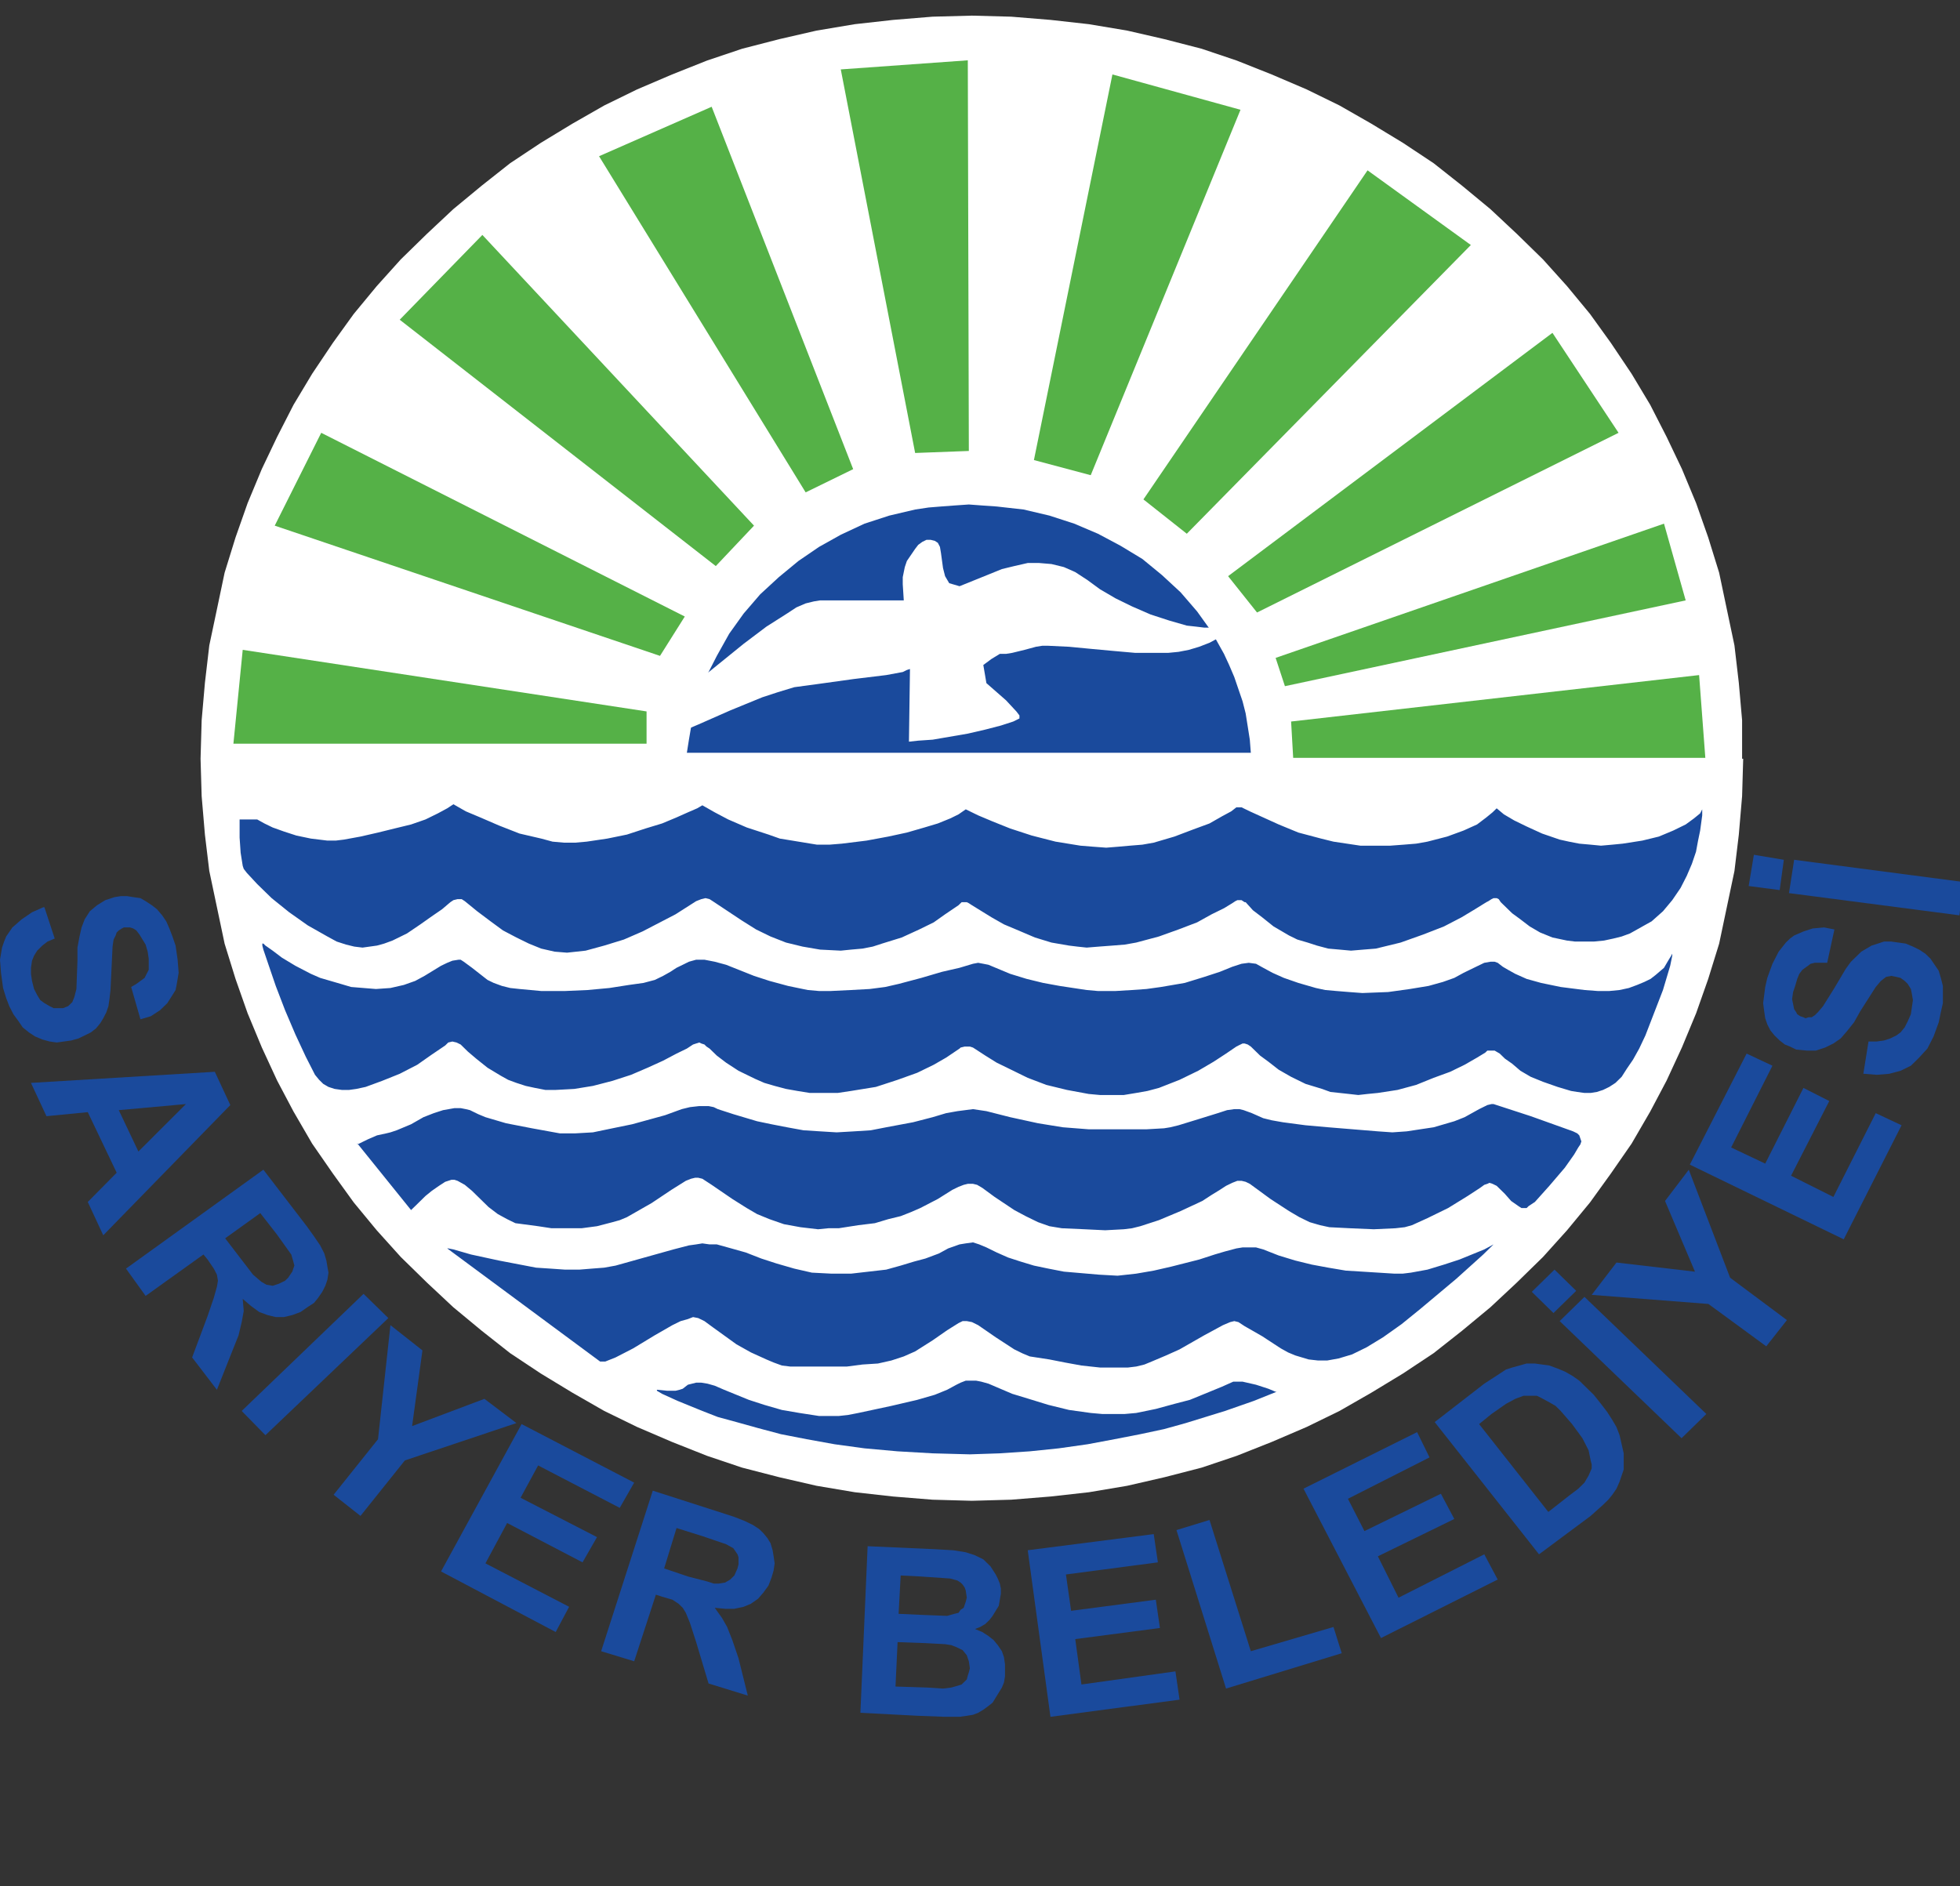 <?xml version="1.0" encoding="utf-8"?>
<!-- Generator: Adobe Illustrator 16.0.0, SVG Export Plug-In . SVG Version: 6.00 Build 0)  -->
<!DOCTYPE svg PUBLIC "-//W3C//DTD SVG 1.1//EN" "http://www.w3.org/Graphics/SVG/1.1/DTD/svg11.dtd">
<svg version="1.1" id="Layer_1" xmlns="http://www.w3.org/2000/svg" xmlns:xlink="http://www.w3.org/1999/xlink" x="0px" y="0px"
	 width="800px" height="770.029px" viewBox="0 0 800 770.029" enable-background="new 0 0 800 770.029" xml:space="preserve">
<rect x="0" y="0" width="800" height="770.029" fill="#333333" stroke="none"/>
<polygon fill-rule="evenodd" clip-rule="evenodd" fill="#FFFFFF" points="711.508,309.74 711.061,325.02 709.721,340.726 
	707.938,355.562 704.813,370.411 701.688,385.245 697.221,399.651 692.303,413.613 686.499,427.594 680.25,441.112 673.555,453.774 
	665.958,466.863 657.477,479.097 648.985,490.868 639.612,502.229 629.792,513.131 619.071,523.618 608.346,533.646 
	596.741,543.263 585.135,552.416 572.627,560.715 559.682,568.568 546.727,575.994 533.327,582.53 519.042,588.656 504.749,594.321 
	490.465,599.13 475.28,603.048 460.092,606.539 444.459,609.173 428.836,610.919 412.758,612.219 396.68,612.664 380.608,612.219 
	364.53,610.919 348.898,609.173 333.275,606.539 318.085,603.048 302.901,599.13 288.613,594.321 274.329,588.656 260.041,582.53 
	246.638,575.994 233.682,568.568 220.74,560.715 208.237,552.416 196.626,543.263 185.012,533.646 174.294,523.618 163.577,513.131 
	153.759,502.229 144.385,490.868 135.886,479.097 127.409,466.863 119.808,453.774 113.112,441.112 106.867,427.594 
	101.059,413.613 96.144,399.651 91.681,385.245 88.556,370.411 85.427,355.562 83.641,340.726 82.307,325.02 81.86,309.74 
	82.307,294.031 83.641,278.751 85.427,263.472 88.556,248.638 91.681,233.785 96.144,219.378 101.059,205.414 106.867,191.453 
	113.112,178.346 119.808,165.257 127.409,152.586 135.886,139.949 144.385,128.16 153.759,116.816 163.577,105.899 174.294,95.427 
	185.012,85.383 196.626,75.785 208.237,66.613 220.74,58.314 233.682,50.46 246.638,43.052 260.041,36.498 274.329,30.39 
	288.613,24.709 302.901,19.901 318.085,15.982 333.275,12.492 348.898,9.874 364.53,8.129 380.608,6.811 396.68,6.383 
	412.758,6.811 428.836,8.129 444.459,9.874 460.092,12.492 475.28,15.982 490.465,19.901 504.749,24.709 519.042,30.39 
	533.327,36.498 546.727,43.052 559.682,50.46 572.627,58.314 585.135,66.613 596.741,75.785 608.346,85.383 619.071,95.427 
	629.792,105.899 639.612,116.816 648.985,128.16 657.477,139.949 665.958,152.586 673.555,165.257 680.25,178.346 686.499,191.453 
	692.303,205.414 697.221,219.378 701.688,233.785 704.813,248.638 707.938,263.472 709.721,278.751 711.061,294.031 711.061,309.74 
	"/>
<polygon fill-rule="evenodd" clip-rule="evenodd" fill="#55B147" points="95.27,303.596 263.904,303.596 263.904,290.421 
	99.068,265.286 "/>
<polygon fill-rule="evenodd" clip-rule="evenodd" fill="#55B147" points="112.136,214.586 131.112,176.688 279.506,251.683 
	269.387,267.749 "/>
<polygon fill-rule="evenodd" clip-rule="evenodd" fill="#55B147" points="163.146,130.521 196.885,95.907 307.759,214.586 
	292.159,231.09 "/>
<polygon fill-rule="evenodd" clip-rule="evenodd" fill="#55B147" points="244.513,63.773 290.473,43.582 348.232,191.522 
	328.836,201 "/>
<polygon fill-rule="evenodd" clip-rule="evenodd" fill="#55B147" points="395.445,184.096 373.527,184.917 343.174,28.336 
	395.023,24.623 "/>
<polygon fill-rule="evenodd" clip-rule="evenodd" fill="#55B147" points="454.053,30.39 422.01,187.808 445.196,193.985 
	506.325,44.813 "/>
<polygon fill-rule="evenodd" clip-rule="evenodd" fill="#55B147" points="466.702,203.875 558.184,69.539 600.348,100.021 
	484.409,217.889 "/>
<polygon fill-rule="evenodd" clip-rule="evenodd" fill="#55B147" points="501.264,235.206 633.651,135.878 660.633,176.688 
	513.075,250.039 "/>
<polygon fill-rule="evenodd" clip-rule="evenodd" fill="#55B147" points="520.663,268.57 679.184,213.767 688.032,245.096 
	524.459,280.12 "/>
<polygon fill-rule="evenodd" clip-rule="evenodd" fill="#55B147" points="526.981,294.545 693.512,275.586 696.051,309.379 
	527.829,309.379 "/>
<polygon fill-rule="evenodd" clip-rule="evenodd" fill="#1A4A9C" points="97.799,334.517 104.968,334.517 107.917,336.157 
	111.294,337.801 115.931,339.46 120.992,341.103 126.893,342.334 133.631,343.156 137.012,343.156 140.381,342.747 147.129,341.513 
	154.303,339.872 161.041,338.211 167.792,336.569 173.685,334.517 178.744,332.034 182.542,329.981 185.068,328.322 
	190.133,331.215 196.03,333.695 203.623,336.979 212.057,340.281 220.903,342.334 225.545,343.584 230.188,343.996 234.824,343.996 
	239.458,343.584 247.891,342.334 255.905,340.693 263.485,338.211 270.237,336.157 276.133,333.695 280.775,331.624 
	284.563,329.981 286.676,328.75 291.738,331.624 297.212,334.517 304.807,337.801 313.66,340.693 318.302,342.334 323.357,343.156 
	328.417,343.996 333.474,344.818 338.534,344.818 343.594,344.405 353.713,343.156 362.561,341.513 370.15,339.872 377.319,337.801 
	382.797,336.157 387.857,334.104 391.235,332.445 394.186,330.392 399.242,332.855 405.143,335.338 412.313,338.211 
	421.161,341.103 430.858,343.584 440.977,345.227 446.043,345.637 451.524,346.048 456.583,345.637 461.213,345.227 
	466.274,344.818 470.911,343.996 479.348,341.513 486.938,338.638 493.676,336.157 498.735,333.268 502.536,331.215 
	504.645,329.571 505.483,329.571 506.747,329.571 510.124,331.215 521.922,336.569 529.942,339.872 539.217,342.334 
	544.278,343.584 549.756,344.405 555.235,345.227 561.553,345.227 567.454,345.227 572.942,344.818 578.002,344.405 
	582.631,343.584 590.649,341.513 597.387,339.049 602.875,336.569 606.667,333.695 609.196,331.624 610.887,329.981 
	613.836,332.445 618.051,334.927 623.112,337.39 629.432,340.281 636.602,342.747 640.399,343.584 644.61,344.405 649.249,344.818 
	653.469,345.227 658.096,344.818 662.317,344.405 670.333,343.156 677.075,341.513 682.973,339.049 688.04,336.569 691.409,334.104 
	693.942,332.034 694.782,330.392 694.782,332.855 693.942,339.049 693.09,343.156 692.25,347.692 690.571,352.635 688.454,357.581 
	685.93,362.522 682.551,367.467 678.762,372.001 674.124,376.125 671.172,377.768 668.215,379.427 665.276,381.07 661.907,382.302 
	658.528,383.142 654.727,383.96 650.518,384.372 646.299,384.372 642.92,384.372 639.551,383.96 633.651,382.711 628.59,380.658 
	624.372,378.196 620.584,375.304 617.206,372.822 612.565,368.305 611.723,367.055 610.887,366.646 609.618,366.646 
	608.778,367.055 607.508,367.876 606.667,368.305 602.026,371.179 596.538,374.481 589.379,378.196 580.95,381.479 571.672,384.783 
	566.614,386.015 561.553,387.248 556.497,387.657 551.438,388.084 546.797,387.657 542.159,387.248 537.53,386.015 533.729,384.783 
	529.52,383.55 526.141,381.892 519.821,378.196 515.184,374.481 511.393,371.589 508.434,368.305 508.014,368.305 506.747,367.467 
	506.325,367.467 505.063,367.467 504.223,367.876 502.954,368.716 499.586,370.769 494.526,373.251 488.618,376.534 
	481.032,379.427 473.02,382.302 463.75,384.783 459.122,385.604 454.053,386.015 448.575,386.426 443.516,386.836 439.715,386.426 
	436.331,386.015 429.18,384.783 422.428,382.711 415.68,379.837 409.782,377.356 404.723,374.481 396.713,369.539 395.445,368.716 
	394.604,368.305 393.345,368.305 392.495,368.305 391.654,369.126 391.235,369.539 385.748,373.251 381.116,376.534 
	375.209,379.427 368.049,382.711 360.032,385.195 356.242,386.426 352.022,387.248 347.384,387.657 343.174,388.084 
	334.736,387.657 327.577,386.426 320.829,384.783 314.505,382.302 308.604,379.427 302.698,375.713 290.895,367.876 
	289.619,367.055 287.944,366.646 286.25,367.055 284.145,367.876 275.72,373.251 269.392,376.534 262.232,380.249 254.63,383.55 
	246.618,386.015 239.034,388.084 235.244,388.496 231.443,388.906 226.391,388.496 220.903,387.248 215.848,385.195 
	210.783,382.711 205.309,379.837 200.254,376.125 194.767,372.001 189.711,367.876 188.438,367.055 186.761,367.055 
	185.068,367.467 183.809,368.305 180.437,371.179 176.222,374.072 171.58,377.356 166.097,381.07 160.196,383.96 156.827,385.195 
	153.87,386.015 150.92,386.426 147.975,386.836 144.605,386.426 141.233,385.604 137.431,384.372 133.631,382.302 125.619,377.768 
	118.036,372.411 110.875,366.646 104.968,360.884 100.758,356.351 99.484,354.706 99.073,353.475 98.218,348.102 97.799,341.925 
	97.799,334.927 "/>
<polygon fill-rule="evenodd" clip-rule="evenodd" fill="#1A4A9C" points="107.076,385.195 107.076,386.015 107.498,387.657 
	109.603,393.852 112.553,402.491 116.354,412.4 120.564,422.271 124.788,431.342 128.57,438.767 130.262,440.819 131.948,442.48 
	134.062,443.712 136.591,444.533 139.541,444.943 142.491,444.943 145.437,444.533 149.238,443.712 155.977,441.232 
	163.146,438.356 170.32,434.66 176.222,430.518 181.704,426.807 182.963,425.576 184.649,425.182 186.333,425.576 188.019,426.396 
	190.966,429.288 194.347,432.163 198.98,435.874 204.469,439.18 207.414,440.819 210.783,442.068 214.588,443.302 218.376,444.121 
	222.6,444.943 226.81,444.943 234.394,444.533 241.991,443.302 249.996,441.232 257.589,438.767 264.33,435.874 270.656,433 
	276.133,430.109 280.354,428.057 282.88,426.396 284.145,425.985 285.409,425.576 286.254,425.985 287.523,426.396 288.368,427.234 
	289.623,428.057 292.578,430.931 296.374,433.821 301.435,437.123 308.186,440.409 311.964,442.068 316.188,443.302 
	320.831,444.533 325.467,445.354 330.526,446.174 336.425,446.174 341.903,446.174 347.384,445.354 352.444,444.533 
	357.501,443.712 366.36,440.819 374.369,437.945 381.116,434.66 386.176,431.75 391.654,428.057 392.075,427.644 393.764,427.234 
	395.865,427.234 397.135,427.644 398.405,428.465 402.193,430.931 406.833,433.821 412.731,436.695 419.473,439.998 
	427.071,442.891 435.499,444.943 444.356,446.586 448.985,447.014 454.053,447.014 458.684,447.014 463.75,446.174 468.383,445.354 
	473.02,444.121 481.45,440.819 489.047,437.123 495.368,433.411 500.426,430.109 504.645,427.234 505.483,426.807 507.174,425.985 
	508.014,425.985 509.284,426.396 510.543,427.234 512.233,428.878 514.333,430.931 517.711,433.411 521.922,436.695 
	526.981,439.588 532.889,442.48 539.639,444.533 543.008,445.765 546.797,446.174 550.596,446.586 554.393,447.014 558.184,446.586 
	562.395,446.174 570.415,444.943 578.002,442.891 585.168,439.998 591.911,437.535 597.807,434.66 602.875,431.75 606.247,429.699 
	607.086,428.878 608.356,428.878 609.186,428.878 610.045,428.878 612.145,430.109 614.254,432.163 617.206,434.234 
	620.584,437.123 624.793,439.588 629.854,441.641 635.76,443.712 641.239,445.354 643.77,445.765 646.717,446.174 649.249,446.174 
	651.768,445.765 654.309,444.943 656.836,443.712 659.366,442.068 661.897,439.588 664.006,436.287 666.536,432.589 
	669.063,428.057 671.594,422.701 678.762,404.152 681.711,394.261 682.551,390.137 682.551,389.315 682.133,390.137 
	680.874,392.189 679.184,395.082 675.813,397.976 673.704,399.618 671.172,400.851 668.215,402.081 664.844,403.331 
	661.055,404.152 656.836,404.563 652.2,404.563 646.717,404.152 637.02,402.919 629.012,401.26 623.112,399.618 618.475,397.548 
	615.524,395.905 613.415,394.673 611.305,393.048 610.045,392.603 608.356,392.603 605.817,393.048 602.448,394.673 
	597.387,397.135 593.598,399.206 588.959,400.851 583.063,402.491 575.471,403.74 566.604,404.975 556.075,405.384 550.596,404.975 
	545.536,404.563 540.899,404.152 537.098,403.331 529.942,401.26 524.032,399.206 519.399,397.135 515.602,395.082 512.653,393.439 
	509.702,393.048 506.747,393.439 502.954,394.673 497.889,396.727 491.559,398.797 483.559,401.26 473.872,402.919 467.961,403.74 
	462.061,404.152 455.313,404.563 448.143,404.563 443.516,404.152 432.54,402.491 425.799,401.26 419.059,399.618 412.313,397.548 
	406.403,395.082 403.461,393.852 401.352,393.439 399.242,393.048 397.135,393.439 391.654,395.082 384.488,396.727 
	376.059,399.206 366.78,401.67 361.301,402.919 354.973,403.74 347.384,404.152 338.956,404.563 334.314,404.563 329.677,404.152 
	321.665,402.491 314.078,400.438 307.764,398.385 296.374,393.852 291.738,392.603 287.523,391.781 284.145,391.781 
	281.194,392.603 278.67,393.852 276.133,395.082 273.606,396.727 270.656,398.385 267.287,400.027 262.644,401.26 256.735,402.081 
	248.736,403.331 239.876,404.152 230.601,404.563 220.907,404.563 212.057,403.74 208.259,403.331 204.888,402.491 201.519,401.26 
	198.98,400.027 192.662,395.082 189.292,392.603 188.019,391.781 187.187,391.781 184.649,392.189 182.542,393.048 180.013,394.261 
	173.266,398.385 169.475,400.438 164.832,402.081 159.358,403.331 153.449,403.74 148.384,403.331 143.332,402.919 139.119,401.67 
	134.898,400.438 130.684,399.206 126.893,397.548 120.564,394.261 115.09,390.96 111.294,388.084 108.342,386.015 107.498,385.195 
	"/>
<polygon fill-rule="evenodd" clip-rule="evenodd" fill="#1A4A9C" points="145.86,466.794 167.783,493.982 169.475,492.341 
	173.68,488.218 176.227,486.146 179.173,484.094 181.704,482.45 184.232,481.629 185.492,481.629 186.756,482.041 189.715,483.682 
	192.666,486.146 196.035,489.448 199.414,492.751 203.195,495.626 206.995,497.697 208.679,498.519 210.369,499.34 219.64,500.571 
	225.126,501.408 231.024,501.408 237.353,501.408 243.672,500.571 250,498.929 252.951,498.106 255.896,496.875 266.018,491.092 
	274.028,485.736 279.925,482.041 282.031,481.202 283.726,480.791 284.98,480.791 286.676,481.202 290.473,483.682 298.902,489.448 
	304.798,493.16 309.021,495.626 314.083,497.697 319.979,499.75 326.727,500.981 333.887,501.821 338.114,501.408 342.325,501.408 
	350.332,500.159 357.082,499.34 362.561,497.697 367.621,496.465 371.84,494.805 375.628,493.16 382.797,489.448 388.707,485.736 
	391.235,484.503 393.345,483.682 395.023,483.272 397.135,483.272 398.824,483.682 400.924,484.915 405.983,488.627 414,493.982 
	418.641,496.465 423.698,498.929 428.329,500.571 433.389,501.408 442.665,501.821 451.094,502.229 458.692,501.821 
	462.061,501.408 465.432,500.571 473.02,498.106 481.877,494.394 490.729,490.271 494.526,487.806 497.895,485.736 500.426,484.094 
	502.954,482.862 505.063,482.041 506.747,482.041 508.434,482.45 510.124,483.272 513.493,485.736 518.553,489.448 526.141,494.394 
	530.36,496.875 534.579,498.929 538.79,500.159 542.586,500.981 551.016,501.408 560.715,501.821 569.573,501.408 573.36,500.981 
	576.311,500.159 582.631,497.284 591.069,493.16 599.079,488.218 604.135,484.915 605.827,483.682 607.086,483.272 607.926,482.862 
	609.196,483.272 610.887,484.094 612.565,485.736 614.254,487.396 616.784,490.271 619.735,492.341 621.002,493.16 622.266,493.16 
	623.112,493.16 623.954,492.341 626.481,490.68 632.381,484.094 638.711,476.683 642.499,471.313 644.19,468.438 645.03,467.204 
	645.458,465.955 645.03,464.724 644.61,463.492 643.77,462.671 642.079,461.848 624.793,455.656 609.618,450.711 608.778,450.711 
	607.086,451.12 603.717,452.782 597.807,456.065 593.598,457.726 585.168,460.189 579.69,461.011 574.202,461.848 568.305,462.261 
	562.395,461.848 542.159,460.189 532.889,459.368 523.61,458.137 518.971,457.315 515.602,456.476 510.965,454.423 507.592,453.191 
	505.905,452.782 503.795,452.782 500.844,453.191 497.055,454.423 489.047,456.906 481.038,459.368 477.659,460.189 475.129,460.6 
	467.969,461.011 456.583,461.011 444.356,461.011 433.817,460.189 423.698,458.547 412.313,456.065 402.614,453.602 
	397.135,452.782 390.807,453.602 386.185,454.423 380.688,456.065 372.677,458.137 361.72,460.189 355.392,461.421 348.653,461.848 
	341.484,462.261 334.736,461.848 327.996,461.421 321.243,460.189 314.915,458.958 309.021,457.726 299.321,454.835 
	293.001,452.782 291.318,451.961 289.205,451.532 285.409,451.532 281.611,451.961 278.251,452.782 271.501,455.244 
	258.013,458.958 250,460.6 241.996,462.261 234.824,462.671 231.443,462.671 228.5,462.671 217.117,460.6 206.564,458.547 
	198.14,456.065 195.189,454.835 193.498,454.013 191.82,453.191 190.128,452.782 188.023,452.37 185.492,452.37 180.85,453.191 
	177.058,454.423 172.849,456.065 167.783,458.958 161.887,461.421 159.358,462.261 157.663,462.671 153.875,463.492 
	150.084,465.136 145.86,467.204 "/>
<polygon fill-rule="evenodd" clip-rule="evenodd" fill="#1A4A9C" points="182.542,509.639 244.941,555.819 245.362,555.819 
	247.051,555.819 251.261,554.143 258.43,550.449 267.287,545.077 274.447,540.968 277.825,539.31 280.775,538.487 282.88,537.666 
	284.99,538.078 287.523,539.31 290.895,541.79 300.592,548.789 306.49,552.09 312.819,554.966 315.77,556.214 319.138,557.445 
	322.507,557.858 325.886,557.858 338.956,557.858 345.703,557.858 352.022,557.035 358.352,556.626 363.83,555.393 368.889,553.734 
	373.527,551.681 380.688,547.148 386.595,543.038 391.235,540.131 392.917,539.31 394.604,539.31 396.724,539.719 399.242,540.968 
	406.411,545.914 414,550.859 417.37,552.503 420.319,553.734 428.329,554.966 434.657,556.214 441.405,557.445 449.002,558.267 
	456.583,558.267 460.372,558.267 463.75,557.858 467.12,557.035 470.071,555.819 475.971,553.321 481.45,550.859 491.575,545.077 
	499.167,540.968 502.114,539.719 503.795,539.31 505.483,539.719 508.014,541.38 515.184,545.486 522.772,550.449 525.723,552.09 
	528.668,553.321 534.151,554.966 537.95,555.393 541.739,555.393 546.377,554.556 551.856,552.913 557.766,550.022 564.512,545.914 
	572.092,540.54 579.7,534.364 594.438,522.01 605.407,512.12 609.618,507.997 605.827,510.05 595.708,514.175 589.379,516.245 
	582.631,518.298 575.893,519.529 572.514,519.941 569.141,519.941 556.075,519.12 549.336,518.707 542.159,517.495 535.42,516.245 
	528.668,514.584 521.922,512.531 515.602,510.05 512.653,509.229 510.124,509.229 507.174,509.229 504.655,509.639 500.004,510.873 
	495.786,512.12 489.465,514.175 478.081,517.066 470.911,518.707 463.75,519.941 456.153,520.778 448.575,520.352 434.235,519.12 
	427.911,517.886 422.01,516.655 416.532,514.996 411.471,513.353 406.833,511.299 402.614,509.229 399.664,507.997 397.135,507.175 
	394.186,507.585 391.654,507.997 387.016,509.639 383.225,511.708 377.737,513.762 373.109,514.996 367.621,516.655 361.72,518.298 
	354.551,519.12 347.384,519.941 339.375,519.941 331.367,519.529 324.198,517.886 317.029,515.818 310.709,513.762 304.385,511.299 
	298.485,509.639 292.578,507.997 289.623,507.997 286.676,507.585 284.145,507.997 281.194,508.406 274.866,510.05 260.12,514.175 
	251.261,516.655 246.618,517.495 241.563,517.886 236.507,518.298 230.601,518.298 224.705,517.886 218.798,517.495 
	203.623,514.584 192.24,512.12 185.073,510.05 182.963,509.639 "/>
<polygon fill-rule="evenodd" clip-rule="evenodd" fill="#1A4A9C" points="268.127,567.337 272.351,567.746 275.72,567.746 
	277.406,567.337 278.666,566.927 280.775,565.284 282.468,564.857 284.145,564.444 286.25,564.444 288.787,564.857 291.732,565.693 
	295.538,567.337 305.654,571.461 311.974,573.514 319.134,575.585 326.307,576.816 334.314,578.048 342.325,578.048 
	346.123,577.638 350.332,576.816 363.83,573.923 374.377,571.461 381.538,569.39 386.595,567.337 390.386,565.284 392.075,564.444 
	394.186,563.625 395.865,563.625 398.405,563.625 400.512,564.034 403.461,564.857 413.153,568.996 419.901,571.049 
	427.911,573.514 436.34,575.585 445.196,576.816 449.834,577.229 454.473,577.229 459.114,577.229 463.75,576.816 471.762,575.173 
	479.348,573.104 485.661,571.461 490.729,569.39 498.735,566.105 503.375,564.034 505.063,564.034 507.174,564.034 512.653,565.284 
	517.711,566.927 520.663,568.158 521.083,568.158 518.971,568.996 511.813,571.87 500.004,575.994 483.987,580.94 475.129,583.402 
	465.432,585.473 454.895,587.525 443.934,589.582 432.125,591.258 420.319,592.472 408.094,593.295 395.865,593.706 
	380.688,593.295 366.36,592.472 352.872,591.258 340.643,589.582 329.258,587.525 318.724,585.473 309.436,582.993 300.592,580.531 
	292.997,578.46 286.671,575.994 276.552,571.87 270.232,568.996 268.127,567.746 "/>
<polygon fill-rule="evenodd" clip-rule="evenodd" fill="#1A4A9C" points="280.354,307.309 281.199,301.954 282.04,297.01 
	284.568,286.709 287.949,276.827 292.583,267.749 297.647,258.681 303.541,250.452 310.29,242.613 317.883,235.615 325.886,229.01 
	334.324,223.246 343.174,218.3 352.872,213.767 362.99,210.48 373.536,207.999 379.007,207.178 384.066,206.768 389.544,206.355 
	395.445,205.946 400.924,206.355 406.833,206.768 417.79,207.999 428.329,210.48 438.456,213.767 448.143,217.889 457.422,222.833 
	466.274,228.188 474.29,234.778 481.877,241.792 488.618,249.612 494.536,257.86 497.055,262.393 499.586,266.929 501.686,271.463 
	503.795,276.408 505.483,281.352 507.174,286.297 508.434,291.242 509.284,296.598 510.124,301.954 510.543,307.309 
	395.445,307.309 "/>
<polygon fill-rule="evenodd" clip-rule="evenodd" fill="#FFFFFF" points="498.317,255.807 497.477,260.34 493.676,262.393 
	489.465,264.027 485.247,265.286 481.032,266.107 476.817,266.517 472.18,266.517 463.323,266.517 454.053,265.695 445.196,264.875 
	436.34,264.027 427.911,263.625 425.379,263.625 422.85,264.027 418.204,265.286 413.153,266.517 410.622,266.929 408.094,266.929 
	404.723,268.982 401.352,271.463 402.614,278.871 410.622,285.887 414.84,290.421 416.1,292.064 416.1,293.295 413.581,294.545 
	408.52,296.188 402.193,297.83 395.023,299.49 380.688,301.954 374.79,302.356 370.999,302.775 371.418,273.106 370.15,273.507 
	368.468,274.337 361.72,275.586 348.232,277.229 333.474,279.283 324.198,280.532 317.455,282.585 311.128,284.656 298.062,290.011 
	284.985,295.776 272.346,301.134 273.188,287.531 286.254,276.818 303.545,262.806 312.823,255.807 321.248,250.452 
	325.039,247.962 328.836,246.327 332.205,245.506 334.736,245.096 368.889,245.096 368.468,238.49 368.468,235.615 368.889,233.544 
	369.309,231.492 370.15,229.01 373.527,224.065 374.79,222.415 376.478,221.19 378.166,220.371 379.847,220.371 381.538,220.78 
	382.797,221.602 383.647,223.246 384.066,225.726 384.906,231.895 385.748,235.206 387.435,238.08 391.654,239.311 403.883,234.366 
	408.94,232.313 414,231.082 419.481,229.833 424.12,229.833 429.18,230.259 434.235,231.492 438.877,233.544 443.934,236.849 
	448.993,240.561 455.313,244.256 462.061,247.56 469.653,250.861 477.239,253.327 484.409,255.395 488.198,255.807 491.567,256.217 
	494.948,256.217 497.895,255.807 "/>
<polygon fill-rule="evenodd" clip-rule="evenodd" fill="#1A4A9C" points="18.122,370.358 22.333,383.142 19.388,384.372 
	17.269,386.015 15.173,388.084 13.9,390.137 13.068,392.189 12.639,395.082 12.639,397.548 13.068,400.438 13.9,403.74 
	15.173,406.205 16.438,408.276 18.122,409.508 20.228,410.739 21.912,411.561 23.598,411.561 25.716,411.561 27.812,410.739 
	29.506,409.098 30.345,407.026 31.19,403.74 31.611,392.189 31.611,386.836 32.455,382.302 33.296,378.605 34.56,375.304 
	36.665,372.001 39.615,369.539 42.984,367.467 46.784,366.234 49.313,365.824 51.852,365.824 54.377,366.234 57.326,366.646 
	59.431,367.876 61.969,369.539 64.075,371.179 66.18,373.66 67.864,376.125 69.13,379.018 70.394,382.302 71.667,386.015 
	72.499,391.781 72.919,397.135 72.088,402.081 71.667,404.152 70.394,406.205 68.298,409.508 65.348,412.382 61.545,414.862 
	57.326,416.095 53.537,402.919 55.65,401.67 57.326,400.438 59.02,399.206 59.851,397.548 60.706,395.905 60.706,393.439 
	60.706,391.371 60.276,388.496 59.431,385.604 58.176,383.55 56.905,381.479 55.65,379.837 54.377,379.018 53.104,378.605 
	51.852,378.605 50.586,378.605 49.733,379.018 48.477,379.837 47.628,380.658 47.208,381.892 46.364,383.55 45.943,386.426 
	45.532,395.082 45.098,404.152 44.679,407.864 44.257,410.739 43.414,413.222 42.152,415.684 40.888,417.756 39.204,419.809 
	37.089,421.452 34.56,422.701 32.031,423.933 29.085,424.754 26.136,425.164 23.177,425.576 20.228,425.164 17.269,424.343 
	14.324,423.111 11.795,421.452 9.265,419.397 7.571,416.916 5.475,414.041 3.78,410.739 2.516,407.437 1.256,403.331 0.411,397.135 
	0,391.781 0.832,386.836 1.675,384.372 2.516,382.302 5.054,378.605 8.845,375.304 13.068,372.411 17.694,370.358 "/>
<polyline fill-rule="evenodd" clip-rule="evenodd" fill="#1A4A9C" points="42.149,504.283 35.828,490.68 47.624,478.737 
	35.828,454.013 18.963,455.656 12.634,442.068 87.68,437.535 94.009,451.12 42.149,504.283 56.491,470.079 75.887,450.711 
	48.477,453.191 56.491,470.079 "/>
<polyline fill-rule="evenodd" clip-rule="evenodd" fill="#1A4A9C" points="51.427,517.886 107.498,477.504 125.201,500.571 
	128.157,504.695 130.688,508.406 132.371,511.708 133.212,514.584 133.631,517.066 134.067,519.548 133.631,522.422 
	132.793,524.884 131.535,527.365 129.843,529.83 128.157,531.901 125.619,533.545 122.674,535.597 119.305,536.847 115.936,537.666 
	112.553,537.666 109.184,536.847 105.812,535.597 102.433,533.133 99.064,530.24 99.484,535.186 98.653,539.719 97.378,545.092 
	94.429,552.503 88.534,567.355 78.415,554.143 84.731,537.257 87.261,529.83 88.534,525.297 88.953,522.831 88.534,520.352 
	87.261,517.886 84.731,514.175 83.037,512.12 59.439,529.026 51.427,517.886 91.904,505.517 98.224,513.762 103.278,520.352 
	106.656,523.241 108.762,524.475 111.299,524.884 113.826,524.063 116.354,522.831 117.619,521.601 118.459,520.352 119.305,519.12 
	119.724,517.886 120.145,516.655 119.724,514.996 118.881,512.12 112.976,503.874 106.236,495.217 91.904,505.517 "/>
<polygon fill-rule="evenodd" clip-rule="evenodd" fill="#1A4A9C" points="98.648,575.994 148.389,528.188 158.513,538.078 
	108.338,585.886 "/>
<polygon fill-rule="evenodd" clip-rule="evenodd" fill="#1A4A9C" points="136.172,610.199 154.294,587.525 159.358,540.968 
	172.425,551.269 168.206,582.172 197.721,571.049 210.788,580.94 165.256,596.187 147.133,618.841 "/>
<polygon fill-rule="evenodd" clip-rule="evenodd" fill="#1A4A9C" points="180.013,641.511 212.897,581.351 258.849,605.253 
	252.956,615.555 219.646,598.238 212.479,611.431 243.676,627.499 237.77,637.799 206.997,621.73 198.136,638.209 232.293,655.937 
	226.819,666.236 "/>
<polyline fill-rule="evenodd" clip-rule="evenodd" fill="#1A4A9C" points="245.362,674.074 266.441,608.54 294.683,617.607 
	299.738,619.25 303.962,620.911 307.34,622.553 309.859,624.196 311.555,625.854 313.241,627.908 314.5,629.979 315.352,632.854 
	315.764,635.333 316.184,638.209 315.764,641.102 314.924,643.977 313.66,647.277 311.555,650.171 309.436,652.633 306.486,654.704 
	303.541,655.937 299.738,656.758 295.957,656.758 291.732,656.348 294.683,660.472 296.792,664.183 298.907,669.538 
	301.431,676.949 305.226,692.193 289.209,687.25 284.145,670.359 281.616,662.524 279.921,658.4 278.666,656.348 276.973,654.704 
	274.447,653.045 270.232,651.812 267.708,650.992 258.849,678.181 245.362,674.074 271.078,640.279 280.775,643.563 
	288.787,645.635 291.314,646.456 293.418,646.456 295.957,646.047 298.062,644.813 299.738,643.154 301.012,640.279 
	301.431,638.621 301.431,637.39 301.431,635.745 301.012,634.515 300.17,633.266 299.326,632.031 296.369,630.392 286.671,627.089 
	276.14,623.787 271.078,640.279 "/>
<polyline fill-rule="evenodd" clip-rule="evenodd" fill="#1A4A9C" points="354.131,631.21 381.957,632.444 389.126,632.871 
	394.186,633.675 397.974,634.924 401.352,636.568 404.301,639.457 406.411,642.744 407.252,644.403 408.094,646.456 408.52,648.509 
	408.52,650.58 408.094,653.045 407.672,655.525 406.411,657.579 405.143,659.65 403.883,661.291 402.193,662.935 400.083,664.183 
	397.974,665.004 400.924,666.236 403.461,667.88 405.565,669.538 407.252,671.593 408.94,674.074 409.782,676.537 410.204,679.43 
	410.204,682.304 410.204,684.375 409.782,686.838 408.94,688.909 407.672,690.962 406.411,693.015 405.143,695.086 403.034,696.729 
	401.352,697.96 399.242,699.21 397.135,700.031 394.604,700.44 391.654,700.853 385.748,700.853 374.79,700.44 351.182,699.21 
	354.131,631.21 366.36,670.359 365.512,688.496 378.596,688.909 384.906,689.319 388.285,688.909 391.235,688.069 392.495,687.659 
	393.764,686.428 394.604,685.605 395.033,683.963 395.445,682.713 395.865,681.072 395.445,678.181 394.604,675.715 
	392.917,673.646 390.386,672.414 388.285,671.593 385.748,671.199 377.737,670.772 366.36,670.359 354.131,631.21 367.621,643.154 
	366.78,658.811 376.059,659.237 386.595,659.65 389.544,658.811 391.235,658.4 392.075,657.17 393.345,656.348 393.764,655.116 
	394.186,653.867 394.604,652.224 394.186,649.349 393.764,648.1 392.917,646.868 392.075,646.047 390.807,645.226 387.857,644.403 
	375.628,643.563 367.621,643.154 "/>
<polygon fill-rule="evenodd" clip-rule="evenodd" fill="#1A4A9C" points="428.758,700.853 419.481,632.854 470.911,626.268 
	472.602,637.799 435.077,642.744 437.186,657.579 471.762,653.045 473.44,664.596 438.877,669.128 441.405,687.659 479.768,682.304 
	481.45,693.854 "/>
<polygon fill-rule="evenodd" clip-rule="evenodd" fill="#1A4A9C" points="500.426,689.319 480.19,624.625 493.676,620.5 
	510.543,674.074 544.278,664.183 547.645,674.894 "/>
<polygon fill-rule="evenodd" clip-rule="evenodd" fill="#1A4A9C" points="563.665,668.701 532.04,607.719 578.411,584.636 
	583.481,594.955 550.174,611.843 556.917,625.035 588.118,609.79 593.598,620.09 562.395,635.333 570.833,652.224 605.827,634.515 
	611.305,644.813 "/>
<polyline fill-rule="evenodd" clip-rule="evenodd" fill="#1A4A9C" points="585.59,580.531 605.827,564.857 612.145,560.75 
	614.674,559.089 617.206,558.267 620.163,557.445 623.112,556.626 626.491,556.626 629.432,557.035 632.381,557.445 635.76,558.68 
	638.711,559.912 641.661,561.57 644.61,563.625 647.559,566.516 650.518,569.408 653.469,573.104 655.987,576.406 658.096,579.69 
	659.788,582.583 661.055,585.886 661.897,589.582 662.739,593.295 662.739,596.596 662.739,599.898 661.897,602.362 
	661.055,604.844 659.788,607.736 658.096,610.199 656.415,612.252 654.309,614.305 649.249,618.841 628.172,634.515 585.59,580.531 
	603.717,581.351 631.963,617.215 640.399,610.611 644.19,607.736 646.717,605.253 648.409,602.362 649.668,599.47 649.668,597.827 
	649.249,596.187 648.409,592.063 647.139,589.582 645.879,587.117 641.661,581.351 637.02,575.994 634.911,573.923 632.801,572.691 
	629.012,570.639 627.323,569.799 625.641,569.799 623.954,569.799 621.844,569.799 618.475,571.049 614.674,573.104 
	608.778,577.229 603.717,581.351 "/>
<polyline fill-rule="evenodd" clip-rule="evenodd" fill="#1A4A9C" points="634.071,536.025 625.223,527.365 634.493,518.298 
	643.348,526.955 634.071,536.025 686.352,587.117 636.602,539.31 646.717,529.421 696.469,577.229 686.352,587.117 "/>
<polygon fill-rule="evenodd" clip-rule="evenodd" fill="#1A4A9C" points="720.924,549.61 697.309,532.312 649.668,528.6 
	659.788,515.406 691.831,519.136 679.602,490.271 689.303,477.522 706.167,521.601 729.352,538.899 "/>
<polygon fill-rule="evenodd" clip-rule="evenodd" fill="#1A4A9C" points="752.54,505.927 689.721,475.437 712.909,430.109 
	723.446,435.056 706.588,468.438 720.497,475.023 736.1,444.121 746.639,449.478 731.043,479.97 748.321,488.627 765.606,454.423 
	776.145,459.368 "/>
<polygon fill-rule="evenodd" clip-rule="evenodd" fill="#1A4A9C" points="760.549,438.356 762.657,425.164 766.028,425.164 
	768.979,424.754 771.516,423.933 774.036,422.701 775.727,421.452 777.415,419.397 778.668,416.916 779.946,414.041 780.364,411.15 
	780.786,408.276 780.364,405.793 779.946,403.74 778.668,401.67 777.415,400.438 775.727,399.206 774.036,398.797 771.934,398.385 
	769.825,398.797 767.715,400.438 765.606,402.919 759.288,412.81 756.758,417.328 753.799,421.04 751.28,423.933 748.321,425.985 
	744.952,427.644 741.161,428.878 737.364,428.878 733.145,428.465 730.614,427.234 728.506,426.396 726.403,424.754 
	724.293,422.701 722.606,420.631 721.346,418.166 720.497,415.684 720.079,412.81 719.645,409.508 720.079,406.205 720.497,402.919 
	721.346,399.206 723.446,393.439 725.985,388.496 728.926,384.783 730.614,383.142 732.303,381.892 736.094,380.249 
	739.891,379.018 744.53,378.605 748.739,379.427 745.793,393.03 743.26,393.03 740.733,393.03 739.042,393.439 737.364,394.673 
	735.672,395.905 734.413,397.548 733.563,399.618 732.723,402.491 731.881,404.975 731.463,407.864 731.881,409.917 
	732.303,411.972 733.145,413.222 733.563,414.041 734.833,414.862 736.094,415.274 736.942,415.684 738.204,415.274 
	739.473,415.274 740.733,414.453 742,413.222 744.102,410.739 748.739,403.331 753.379,395.495 755.489,392.603 757.6,390.55 
	759.709,388.496 761.819,387.248 763.918,386.015 766.458,385.195 768.979,384.372 771.934,384.372 774.885,384.783 
	777.836,385.195 780.786,386.426 783.315,387.657 785.842,389.315 787.954,391.371 789.643,393.852 791.325,396.313 
	792.172,399.206 793.012,402.491 793.012,405.793 793.012,409.508 792.172,413.222 791.325,417.328 789.215,423.111 
	786.692,428.057 783.315,431.75 781.633,433.411 779.946,435.056 775.727,437.123 771.086,438.356 766.028,438.767 760.969,438.356 
	"/>
<polyline fill-rule="evenodd" clip-rule="evenodd" fill="#1A4A9C" points="726.403,363.359 713.749,361.705 715.864,348.947 
	728.094,350.994 726.403,363.359 799.762,373.66 730.194,364.593 732.303,350.994 801.45,360.063 799.762,373.66 "/>
</svg>
